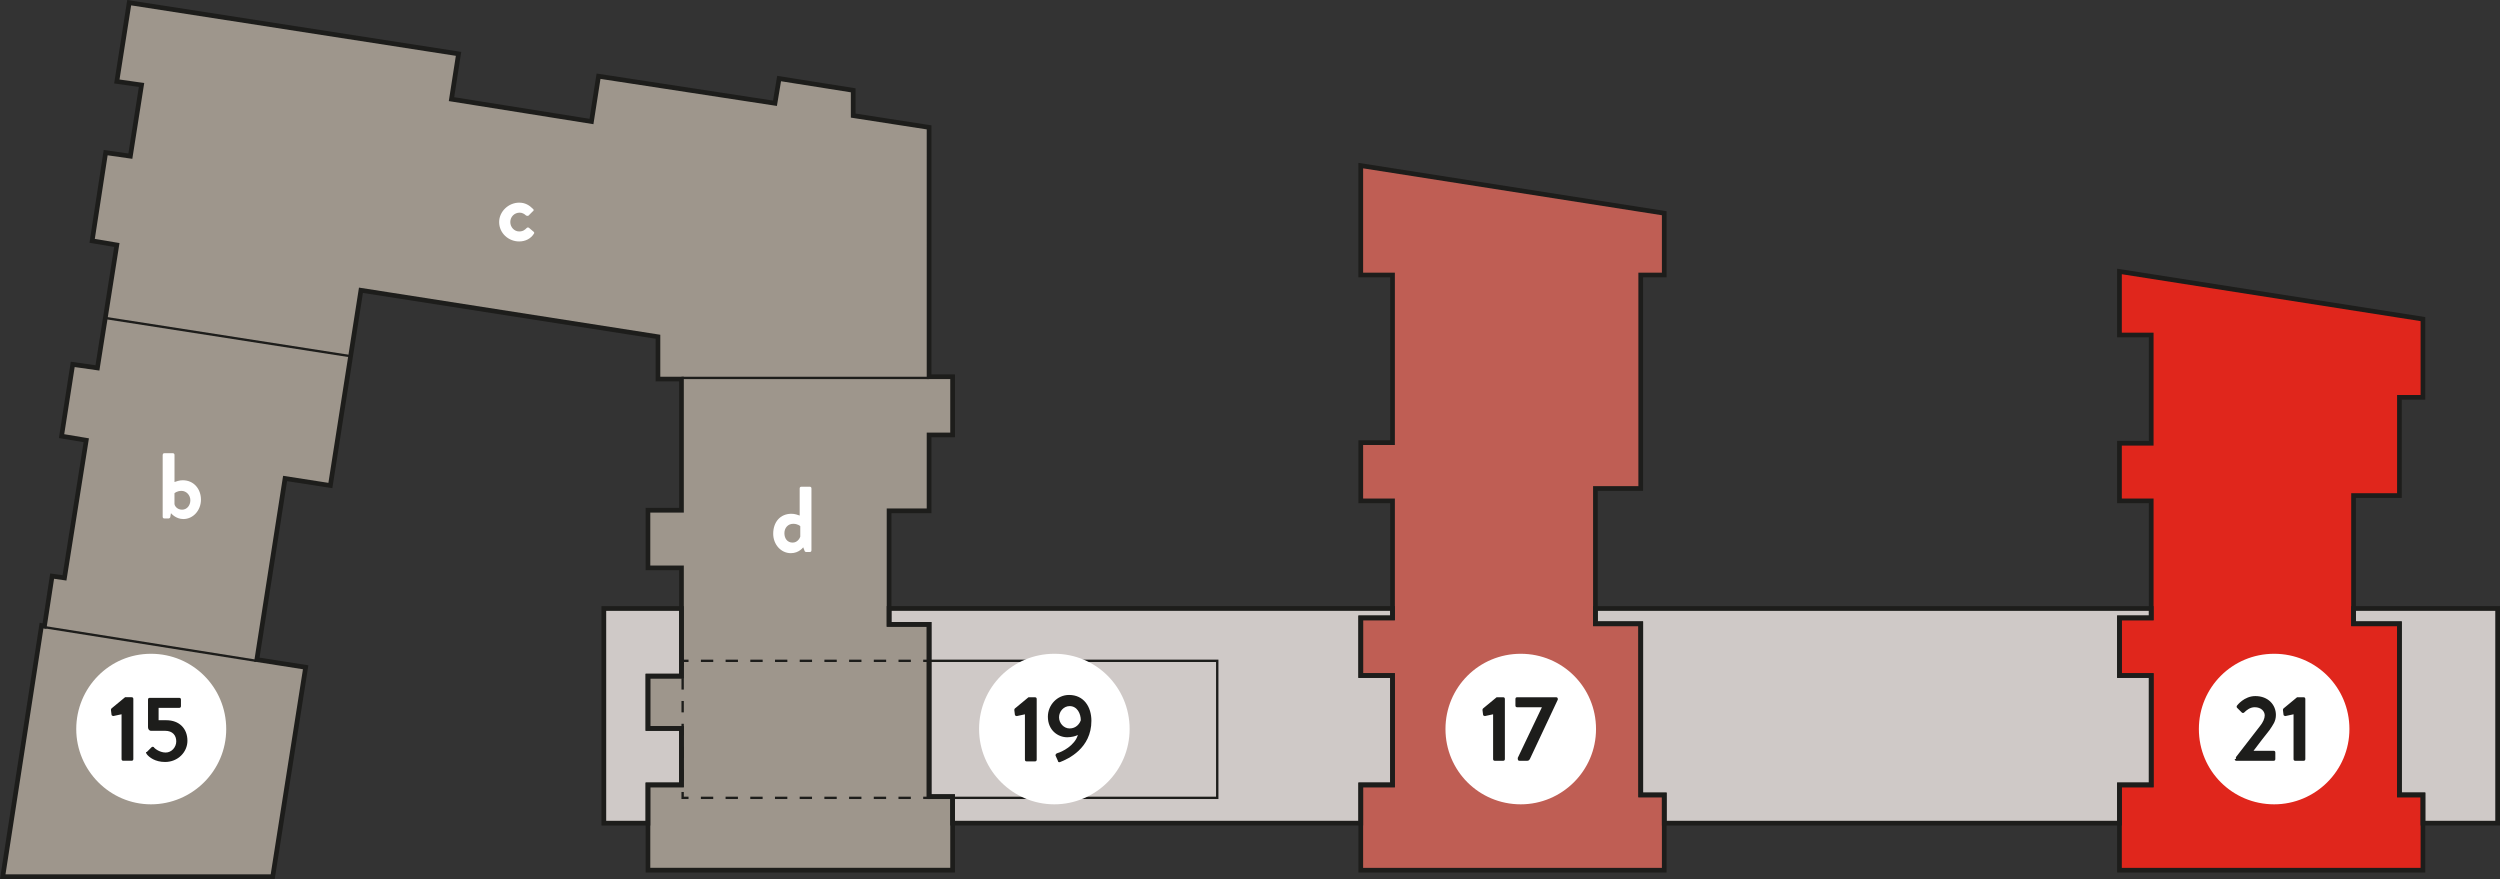 <?xml version="1.0" encoding="UTF-8"?><svg id="uuid-cc722e97-04b5-4b3d-ad77-5a2ad1fe8fd8" xmlns="http://www.w3.org/2000/svg" width="1000" height="351.61" viewBox="0 0 1000 351.61"><rect x="0" y="0" width="1000" height="351.61" fill="#333333" stroke="none"/><g id="uuid-cd9314cd-f751-4a84-8e8d-07767cdd8b27"><polygon points="847.79 329.26 847.79 313.97 860.49 313.97 860.49 270.21 847.79 270.21 847.79 247.15 860.49 247.15 860.49 200.34 847.79 200.34 847.79 177.28 860.49 177.28 860.49 133.99 847.79 133.99 847.79 108.59 969.18 127.64 969.18 158.93 959.77 158.93 959.77 198.22 941.42 198.22 941.42 249.51 959.77 249.51 959.77 317.96 969.18 317.96 969.18 329.26 969.18 348.08 847.79 348.08 847.79 329.26" fill="#e0261c"/><polygon points="860.49 247.15 860.49 243.39 638.17 243.39 638.17 249.51 656.29 249.51 656.29 317.96 665.7 317.96 665.7 329.26 847.79 329.26 847.79 313.97 860.49 313.97 860.49 270.21 847.79 270.21 847.79 247.15 860.49 247.15" fill="#cfc9c7"/><polygon points="544.31 329.26 544.31 313.97 557.01 313.97 557.01 270.21 544.31 270.21 544.31 247.15 557.01 247.15 557.01 200.34 544.31 200.34 544.31 177.05 557.01 177.05 557.01 110 544.31 110 544.31 66.24 665.7 85.3 665.7 110 656.29 110 656.29 195.4 638.17 195.4 638.17 249.51 656.29 249.51 656.29 317.96 665.7 317.96 665.7 348.08 544.31 348.08 544.31 329.26" fill="#bf5e54"/><polygon points="46.74 32.6 56.62 34.01 52.15 62.48 42.27 61.06 36.86 96.35 46.74 98 38.97 147.17 29.09 145.76 24.62 174.46 34.5 176.11 25.8 231.16 20.86 230.45 17.8 250.45 16.63 250.21 1.1 350.67 109.08 350.67 122.26 266.91 102.73 263.86 114.02 191.4 132.14 194.22 144.37 116.11 263.17 134.7 263.17 151.64 272.58 151.64 272.58 204.1 259.17 204.1 259.17 227.16 272.58 227.16 272.58 270.44 259.17 270.44 259.17 291.38 272.58 291.38 272.58 313.97 259.17 313.97 259.17 348.08 381.04 348.08 381.04 318.67 371.63 318.67 371.63 249.74 355.63 249.74 355.63 204.34 371.63 204.34 371.63 173.99 381.04 173.99 381.04 150.7 371.63 150.7 371.63 50.95 341.28 46.24 341.28 36.13 311.64 31.42 309.99 41.3 239.41 30.48 236.59 48.6 180.6 39.66 183.42 21.54 51.68 1.07 46.74 32.6" fill="#9e968c"/><polygon points="259.17 313.97 272.58 313.97 272.58 291.38 259.17 291.38 259.17 270.44 272.58 270.44 272.58 243.39 241.53 243.39 241.53 329.26 259.17 329.26 259.17 313.97" fill="#cfc9c7"/><polygon points="544.31 313.97 557.01 313.97 557.01 270.21 544.31 270.21 544.31 247.15 557.01 247.15 557.01 243.39 355.63 243.39 355.63 249.74 371.63 249.74 371.63 318.67 381.04 318.67 381.04 329.26 544.31 329.26 544.31 313.97" fill="#cfc9c7"/><polygon points="969.18 329.26 999.06 329.26 999.06 243.39 941.42 243.39 941.42 249.51 959.77 249.51 959.77 317.96 969.18 317.96 969.18 329.26" fill="#cfc9c7"/><g><path d="M608.3,321.73c16.47,0,30.11-13.41,30.11-30.11s-13.41-30.11-30.11-30.11-30.11,13.41-30.11,30.11,13.41,30.11,30.11,30.11" fill="#fff"/><path d="M607.12,303.61c0,.71,.47,.71,.94,.71h2.82c.71,0,.94-.47,1.18-.94l11.06-23.53v-.24c0-.47-.24-.71-.71-.71h-15.53c-.47,0-.71,.24-.71,.71v2.59c0,.47,.24,.71,.71,.71h9.88l-9.65,20.23v.47h0Zm-9.88,0c0,.47,.24,.71,.71,.71h3.29c.47,0,.71-.24,.71-.71v-24c0-.47-.24-.71-.71-.71h-2.59l-5.41,4.47c-.24,.24-.24,.47-.24,.71l.24,1.88c0,.24,.47,.47,.71,.47l3.29-.71v17.88h0Z" fill="#1d1d1b"/><path d="M909.66,321.73c16.47,0,30.11-13.41,30.11-30.11s-13.41-30.11-30.11-30.11-30.11,13.41-30.11,30.11,13.41,30.11,30.11,30.11" fill="#fff"/></g><path d="M917.42,303.61c0,.47,.24,.71,.71,.71h3.29c.47,0,.71-.24,.71-.71v-24c0-.47-.24-.71-.71-.71h-2.59l-5.41,4.47c-.24,.24-.24,.47-.24,.71l.24,1.88c0,.24,.47,.47,.71,.47l3.29-.71v17.88h0Zm-23.53,0c0,.47,.24,.71,.71,.71h14.82c.47,0,.71-.24,.71-.71v-2.59c0-.47-.24-.71-.71-.71h-8c1.88-2.59,4.71-6.12,6.35-8.23,1.41-2.12,2.59-3.53,2.59-6.12,0-4-3.06-7.53-8.23-7.53-4.47,0-7.29,3.76-7.29,3.76-.24,.24-.24,.71,0,.94l1.88,1.88c.24,.24,.71,.24,.94,0,.94-.94,2.35-2.12,4.23-2.12,2.59,0,4,1.65,4,3.29,0,1.18-.71,2.82-1.88,4.23-2.59,3.29-7.29,9.41-9.65,12.47v.71h-.47Z" fill="#1d1d1b"/><g><path d="M60.38,321.73c16.47,0,30.11-13.41,30.11-30.11s-13.41-30.11-30.11-30.11-29.88,13.64-29.88,30.11,13.41,30.11,29.88,30.11" fill="#fff"/><path d="M58.74,301.73c.94,1.18,3.29,3.06,7.29,3.06,5.18,0,8.94-4,8.94-8.47,0-4.94-3.29-8.23-8.47-8.23h-3.06v-4.94h8.23c.47,0,.71-.24,.71-.71v-2.59c0-.47-.24-.71-.71-.71h-11.76c-.47,0-.71,.24-.71,.71v11.06c0,.71,.47,1.41,1.18,1.41h5.65c3.06,0,4.47,1.88,4.47,4.23s-1.88,4.47-4.23,4.47c-2.59,0-4.71-1.88-4.71-2.12-.24-.24-.71-.24-.94,0l-1.88,1.88c-.47,0-.47,.24,0,.94m-10.12,1.88c0,.47,.24,.71,.71,.71h3.29c.47,0,.71-.24,.71-.71v-24c0-.47-.24-.71-.71-.71h-2.59l-5.41,4.47c-.24,.24-.24,.47-.24,.71l.24,1.88c0,.24,.47,.47,.71,.47l3.29-.71s0,17.88,0,17.88Z" fill="#1d1d1b"/></g><path d="M65.09,181.99c0-.47,.24-.71,.71-.71h3.29c.47,0,.71,.24,.71,.71v10.82c.71-.24,1.88-.71,3.29-.71,4.47,0,7.29,3.53,7.29,7.76s-3.06,7.76-7.06,7.76c-3.06,0-4.94-2.35-4.94-2.35l-.24,1.41c0,.47-.47,.71-.71,.71h-1.65c-.47,0-.71-.24-.71-.71v-24.7Zm7.76,21.88c1.88,0,3.29-1.65,3.29-3.76s-1.65-3.76-3.53-3.76-2.82,.94-2.82,.94v4.23c0,.71,.94,2.35,3.06,2.35Z" fill="#fff"/><path d="M207.65,81.06c2.35,0,4,.94,5.65,2.59,.24,.24,.24,.71-.24,.94l-1.65,1.65c-.24,.24-.71,0-.94,0-.71-.71-1.65-1.18-2.59-1.18-2.12,0-3.76,1.65-3.76,3.76s1.65,3.76,3.53,3.76c1.65,0,2.35-.71,3.06-1.41,.24-.24,.71-.24,.94,0l1.65,1.41c.47,.24,.47,.71,.24,.94-1.18,1.88-3.29,3.06-5.88,3.06-4.23,0-8-3.29-8-7.76,0-4.23,3.76-7.76,8-7.76Z" fill="#fff"/><path d="M316.58,205.51c1.41,0,2.59,.47,3.29,.71v-10.82c0-.47,.24-.71,.71-.71h3.29c.47,0,.71,.24,.71,.71v24.7c0,.47-.24,.71-.71,.71h-1.41c-.24,0-.71-.24-.71-.71l-.47-1.18s-1.65,2.35-4.94,2.35c-4,0-7.06-3.53-7.06-7.76,0-4.71,2.82-8,7.29-8Zm.47,11.53c1.88,0,2.82-1.65,3.06-2.35v-4.23s-.94-.94-2.82-.94c-2.12,0-3.53,1.65-3.53,3.76s1.18,3.76,3.29,3.76Z" fill="#fff"/></g><g id="uuid-a3c90304-9e96-4dfc-b21d-1a6d4613e045"><path d="M109.88,351.61H0l15.85-102.51,1.18,.23,3.05-19.95,4.95,.71,8.41-53.21-9.88-1.65,4.76-30.54,9.88,1.41,7.47-47.33-9.88-1.65,5.69-37.13,9.88,1.41,4.18-26.61-9.88-1.41L50.89,0,184.5,20.76l-2.82,18.12,54.13,8.64,2.82-18.11,70.59,10.82,1.65-9.89,31.36,4.98v10.11l30.35,4.71v99.61h9.41v25.17h-9.41v30.35h-16v43.52h16v68.93h9.41v31.29h-123.74v-36h13.41v-20.7h-13.41v-22.82h13.41v-41.4h-13.41v-24.94h13.41v-50.58h-9.41v-17.07l-117.08-18.32-12.23,78.1-18.12-2.82-11,70.6,19.53,3.06-13.45,85.48Zm-107.69-1.88H108.28l12.9-82.03-19.52-3.06,11.58-74.32,18.12,2.82,12.23-78.1,120.53,18.86v16.8h9.41v54.34h-13.41v21.17h13.41v45.17h-13.41v19.05h13.41v24.47h-13.41v32.23h119.98v-27.52h-9.41v-68.93h-16v-47.29h16v-30.35h9.41v-21.41h-9.41V51.76l-30.35-4.71v-10.12l-27.93-4.43-1.65,9.88-70.57-10.82-2.82,18.12-57.85-9.24,2.82-18.11L52.46,2.15l-4.65,29.65,9.88,1.41-4.76,30.32-9.88-1.41-5.13,33.45,9.88,1.65-8.05,51.01-9.88-1.41-4.18,26.86,9.88,1.65-9,56.89-4.94-.71-3.07,20.05-1.18-.23L2.2,349.72Z" fill="#1d1d1b"/><path d="M545.25,330.2h-165.15v-10.59h-9.41v-68.93h-16v-8.24h203.26v5.65h-12.7v21.17h12.7v45.64h-12.7v15.29Zm-163.27-1.88h161.39v-15.29h12.7v-41.87h-12.7v-24.94h12.7v-1.88h-199.5v4.47h16v68.93h9.41v10.59Z" fill="#1d1d1b"/><path d="M260.12,330.2h-19.53v-87.75h32.93v28.94h-13.41v19.05h13.41v24.47h-13.41v15.29Zm-17.64-1.88h15.76v-15.29h13.41v-20.7h-13.41v-22.82h13.41v-25.17h-29.17v83.98Z" fill="#1d1d1b"/><path d="M666.64,349.02h-123.28v-36h12.7v-41.87h-12.7v-24.94h12.7v-44.93h-12.7v-25.17h12.7V110.94h-12.7v-45.8l123.28,19.35v26.45h-9.41v85.4h-18.12v52.23h18.12v68.46h9.41v32Zm-121.39-1.88h119.51v-28.23h-9.41v-68.46h-18.12v-55.99h18.12V109.06h9.41v-22.96l-119.51-18.76v41.72h12.7v68.93h-12.7v21.41h12.7v48.7h-12.7v21.17h12.7v45.64h-12.7v32.23Z" fill="#1d1d1b"/><path d="M970.12,349.02h-123.28v-36h12.7v-41.87h-12.7v-24.94h12.7v-44.93h-12.7v-24.94h12.7v-41.41h-12.7v-27.45l123.28,19.35v33.04h-9.41v39.29h-18.35v49.4h18.35v68.46h9.41v32Zm-121.39-1.88h119.51v-28.23h-9.41v-68.46h-18.35v-53.17h18.35v-39.29h9.41v-29.54l-119.51-18.76v23.37h12.7v45.17h-12.7v21.17h12.7v48.7h-12.7v21.17h12.7v45.64h-12.7v32.23Z" fill="#1d1d1b"/><path d="M848.73,330.2h-183.97v-11.29h-9.41v-68.46h-18.12v-8h224.2v5.65h-12.7v21.17h12.7v45.64h-12.7v15.29Zm-182.09-1.88h180.21v-15.29h12.7v-41.87h-12.7v-24.94h12.7v-1.88h-220.43v4.23h18.12v68.46h9.41v11.29Z" fill="#1d1d1b"/><path d="M1000,330.2h-31.76v-11.29h-9.41v-68.46h-18.35v-8h59.52v87.75Zm-29.88-1.88h27.99v-83.98h-55.75v4.23h18.35v68.46h9.41v11.29Z" fill="#1d1d1b"/><rect x="90.61" y="85.17" width=".94" height="99.29" transform="translate(-56.15 204.05) rotate(-81.14)" fill="#1d1d1b"/><rect x="59.09" y="214.03" width=".94" height="86.95" transform="translate(-204.1 275.91) rotate(-80.97)" fill="#1d1d1b"/><rect x="272.58" y="150.7" width="99.04" height=".94" fill="#1d1d1b"/><g><polygon points="273.53 266.68 272.58 266.68 272.58 263.86 275.41 263.86 275.41 264.8 273.53 264.8 273.53 266.68" fill="#1d1d1b"/><path d="M364.34,264.8h-4.94v-.94h4.94v.94Zm-9.88,0h-4.94v-.94h4.94v.94Zm-9.88,0h-4.94v-.94h4.94v.94Zm-9.88,0h-4.94v-.94h4.94v.94Zm-9.88,0h-4.94v-.94h4.94v.94Zm-9.88,0h-4.94v-.94h4.94v.94Zm-9.88,0h-4.94v-.94h4.94v.94Zm-9.88,0h-4.94v-.94h4.94v.94Zm-9.88,0h-4.94v-.94h4.94v.94Z" fill="#1d1d1b"/><polygon points="372.1 266.68 371.16 266.68 371.16 264.8 369.28 264.8 369.28 263.86 372.1 263.86 372.1 266.68" fill="#1d1d1b"/><path d="M372.1,312.21h-.94v-4.56h.94v4.56Zm0-9.13h-.94v-4.56h.94v4.56Zm0-9.12h-.94v-4.56h.94v4.56Zm0-9.12h-.94v-4.56h.94v4.56Zm0-9.12h-.94v-4.56h.94v4.56Z" fill="#1d1d1b"/><polygon points="372.1 319.61 369.28 319.61 369.28 318.67 371.16 318.67 371.16 316.79 372.1 316.79 372.1 319.61" fill="#1d1d1b"/><path d="M364.33,319.61h-4.94v-.94h4.94v.94Zm-9.88,0h-4.94v-.94h4.94v.94Zm-9.88,0h-4.94v-.94h4.94v.94Zm-9.88,0h-4.94v-.94h4.94v.94Zm-9.88,0h-4.94v-.94h4.94v.94Zm-9.88,0h-4.94v-.94h4.94v.94Zm-9.88,0h-4.94v-.94h4.94v.94Zm-9.88,0h-4.94v-.94h4.94v.94Zm-9.88,0h-4.94v-.94h4.94v.94Z" fill="#1d1d1b"/><polygon points="275.41 319.61 272.58 319.61 272.58 316.79 273.53 316.79 273.53 318.67 275.41 318.67 275.41 319.61" fill="#1d1d1b"/><path d="M273.53,312.32h-.94v-4.56h.94v4.56Zm0-9.12h-.94v-4.56h.94v4.56Zm0-9.13h-.94v-4.56h.94v4.56Zm0-9.12h-.94v-4.56h.94v4.56Zm0-9.12h-.94v-4.56h.94v4.56Z" fill="#1d1d1b"/></g><path d="M487.37,319.61h-116.22v-55.76h116.22v55.76Zm-115.28-.94h114.33v-53.87h-114.33v53.87Z" fill="#1d1d1b"/><g><path d="M421.74,321.73c16.47,0,30.11-13.41,30.11-30.11s-13.41-30.11-30.11-30.11-30.11,13.41-30.11,30.11,13.64,30.11,30.11,30.11" fill="#fff"/><g><path d="M409.97,285.73l-3.29,.71c-.24,0-.71-.24-.71-.47l-.24-1.88c0-.24,0-.47,.24-.71l5.41-4.47h2.59c.47,0,.71,.24,.71,.71v24.23c0,.47-.24,.71-.71,.71h-3.29c-.47,0-.71-.24-.71-.71v-18.11h0Z" fill="#1d1d1b"/><path d="M422.91,301.26c1.88-.47,7.06-3.06,8.23-7.29-.71,.47-2.59,.94-4.23,.94-3.76,0-7.76-2.82-7.76-8.23,0-4.71,3.76-8.7,8.47-8.7,5.88,0,8.94,4.71,8.94,10.35,0,11.06-9.41,15.29-12.47,16.47-.47,.24-.94,0-.94-.47l-.94-2.12c0-.24,0-.71,.71-.94Zm9.41-13.17c0-2.59-1.41-5.65-4.47-5.65-2.35,0-4.23,2.12-4.23,4.47s1.88,4.47,4.23,4.47c2.59,0,4-1.88,4.47-3.29Z" fill="#1d1d1b"/></g></g></g></svg>